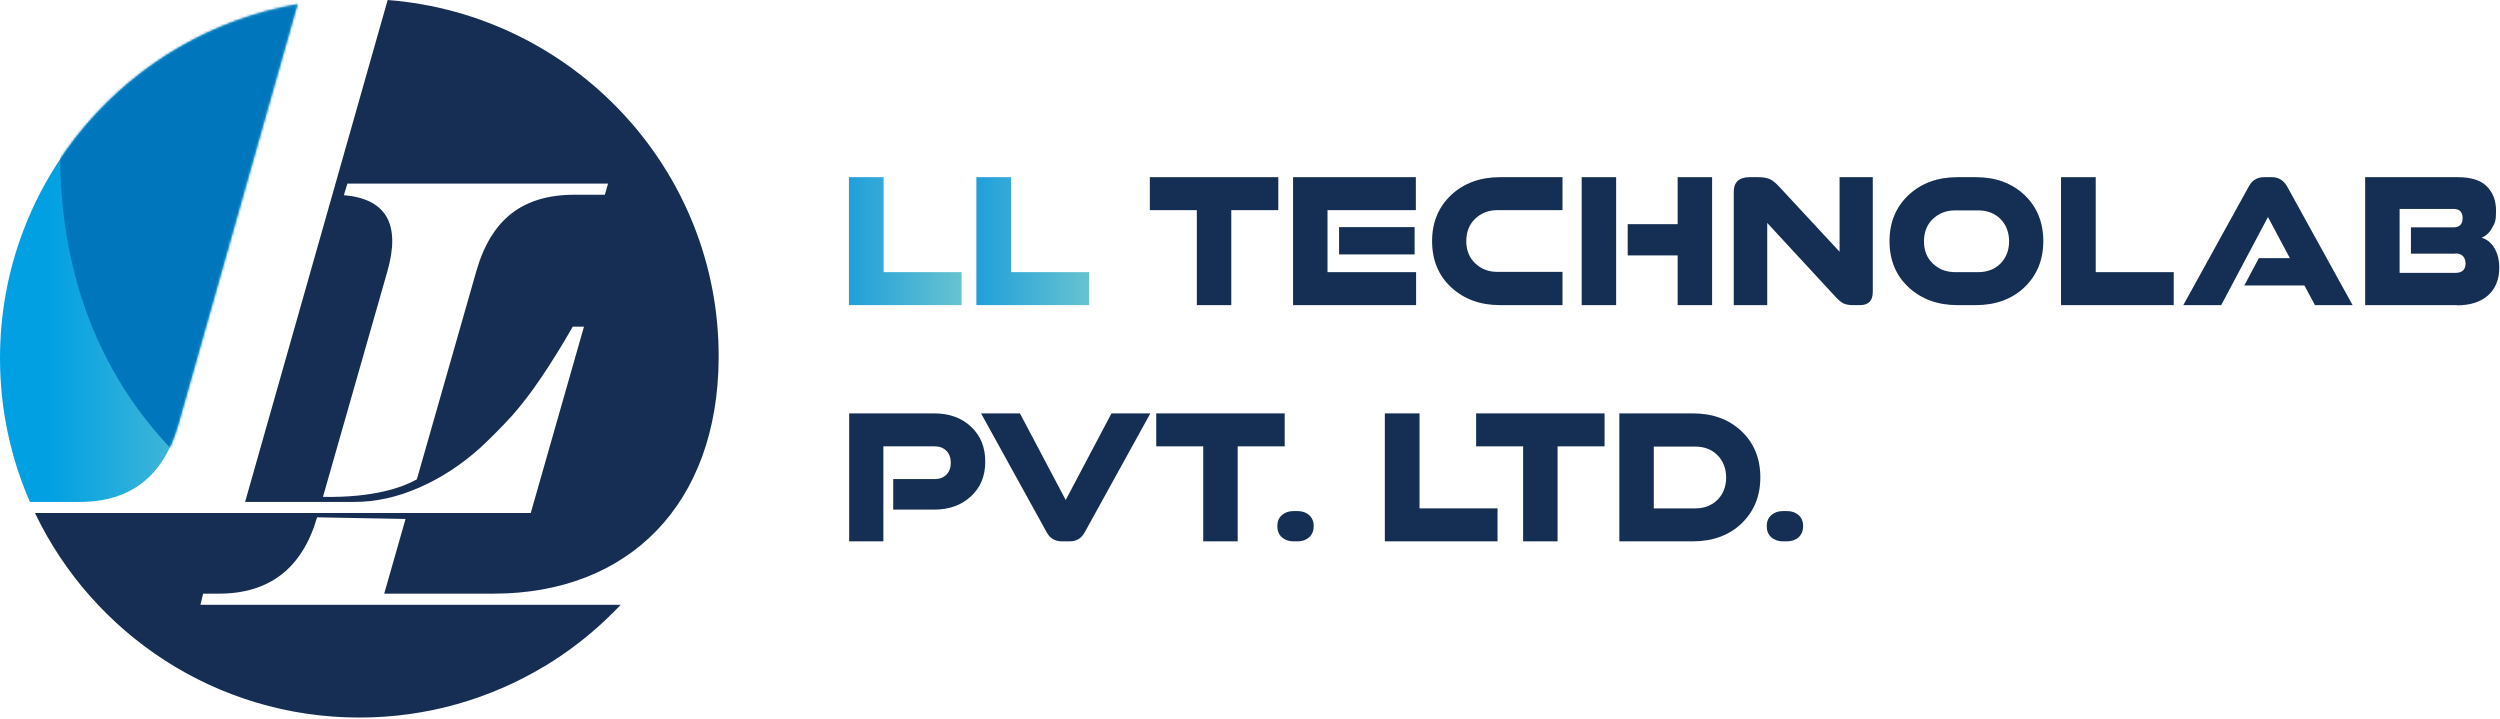 <?xml version="1.0" encoding="UTF-8"?>
<svg xmlns="http://www.w3.org/2000/svg" width="1016" height="292" viewBox="0 0 1016 292" fill="none">
  <path fill-rule="evenodd" clip-rule="evenodd" d="M157.547 0C232.815 5.871 292.497 68.806 292.065 145.581C291.731 204.734 255.726 241.264 200.509 241.264H156.142L164.814 210.907L128.873 210.24C122.853 230.921 109.531 241.264 88.903 241.264H82.547L81.466 245.78H245.868H252.249H252.257C252.103 245.943 251.947 246.104 251.792 246.266L251.524 246.548C251.157 246.931 250.789 247.312 250.418 247.691L249.872 248.248C249.661 248.462 249.448 248.674 249.235 248.886C240.822 257.308 231.389 264.709 221.131 270.881L221.127 270.847C199.187 284.031 173.496 291.612 146.034 291.612C87.911 291.612 37.724 257.653 14.219 208.495H215.693L237.324 132.767H232.766C228.262 140.628 223.938 147.57 219.823 153.633C215.761 159.655 211.783 164.798 207.972 169.063C204.131 173.286 199.89 177.593 195.219 181.942C187.508 188.883 179.235 194.278 170.346 198.166C161.499 202.055 152.712 203.979 143.973 203.979H99.607L157.547 0ZM141.18 74.628H247.102L245.812 79.144H233.435C222.897 79.144 214.391 81.695 207.886 86.755C201.381 91.815 196.597 99.634 193.563 110.255L169.414 194.801C163.468 198.125 151.843 202.297 131.248 201.931L157.435 110.255C162.904 91.107 157.008 80.798 139.749 79.328L141.18 74.628Z" fill="#162E54"></path>
  <path fill-rule="evenodd" clip-rule="evenodd" d="M12.157 203.979C4.343 186.094 0 166.346 0 145.581C0 73.487 52.245 13.603 120.937 1.705L72.433 172.617C66.497 193.536 53.104 203.979 32.364 203.979L12.157 203.979Z" fill="url(#paint0_linear_538_54)"></path>
  <mask id="mask0_538_54" style="mask-type:luminance" maskUnits="userSpaceOnUse" x="0" y="1" width="121" height="203">
    <path d="M12.157 203.979C4.343 186.094 0 166.346 0 145.581C0 73.487 52.245 13.603 120.937 1.705L72.433 172.617C66.497 193.536 53.104 203.979 32.364 203.979L12.157 203.979Z" fill="white"></path>
  </mask>
  <g mask="url(#mask0_538_54)">
    <path fill-rule="evenodd" clip-rule="evenodd" d="M31.611 7.51C31.611 7.51 -6.737 130.78 93.604 203.312C193.945 275.844 151.433 -22.695 151.433 -22.695L31.611 7.51Z" fill="#0076BD"></path>
  </g>
  <path d="M390.8 124H345V72H359.1V110.6H390.8V124Z" fill="url(#paint1_linear_538_54)"></path>
  <path d="M442.597 124H396.797V72H410.897V110.6H442.597V124Z" fill="url(#paint2_linear_538_54)"></path>
  <path d="M500.397 124H486.397V85.4H467.297V72H519.497V85.4H500.397V124Z" fill="#152F54"></path>
  <path d="M575.5 124H525.5V72H575.4V85.4H539.5V110.6H575.5V124ZM574.9 103.4H544.2V92.3H574.9V103.4Z" fill="#152F54"></path>
  <path d="M635 124H609.6C601.6 124 595 121.6 589.8 116.8C584.6 112 582 105.7 582 98C582 90.3 584.6 84.1 589.8 79.2C595 74.4 601.6 72 609.6 72H635V85.4H608.6C604.9 85.4 601.9 86.6 599.5 88.9C597.1 91.2 595.9 94.3 595.9 98C595.9 101.7 597.1 104.7 599.5 107C601.9 109.3 604.9 110.5 608.6 110.5H635V123.9V124Z" fill="#152F54"></path>
  <path d="M656.797 124H642.797V72H656.797V124ZM695.797 124H681.797V103.8H661.497V91.1H681.797V72H695.797V124Z" fill="#152F54"></path>
  <path d="M755.802 124H753.002C751.202 124 749.802 123.7 748.802 123.1C747.802 122.5 746.502 121.3 745.002 119.6L718.202 90.6V124H704.602V77.9C704.602 74 706.802 72 711.102 72H714.502C716.502 72 718.102 72.3 719.302 72.8C720.502 73.4 721.702 74.4 723.002 75.8L747.602 102.3V72H761.102V118.6C761.102 122.2 759.402 124 755.902 124H755.802Z" fill="#152F54"></path>
  <path d="M802.998 124H795.498C787.498 124 780.898 121.6 775.698 116.8C770.498 112 767.898 105.7 767.898 98C767.898 90.3 770.498 84.1 775.698 79.2C780.898 74.4 787.498 72 795.498 72H802.998C810.998 72 817.598 74.4 822.698 79.2C827.798 84 830.398 90.3 830.398 98C830.398 105.7 827.798 111.9 822.698 116.8C817.598 121.6 810.998 124 802.998 124ZM794.598 110.6H803.998C807.698 110.6 810.698 109.4 812.998 107.1C815.298 104.8 816.498 101.7 816.498 98.1C816.498 94.5 815.298 91.3 812.998 89C810.698 86.7 807.598 85.5 803.998 85.5H794.598C790.898 85.5 787.898 86.7 785.498 89C783.098 91.3 781.898 94.4 781.898 98.1C781.898 101.8 783.098 104.8 785.498 107.1C787.898 109.4 790.898 110.6 794.598 110.6Z" fill="#152F54"></path>
  <path d="M883.402 124H837.602V72H851.702V110.6H883.402V124Z" fill="#152F54"></path>
  <path d="M955.997 124H940.797L936.497 116H912.097L917.997 104.9H930.597L921.697 88.2L902.697 124H887.297L913.897 75.8C915.297 73.2 917.397 72 920.097 72H923.297C925.997 72 928.097 73.3 929.497 75.8L956.097 124H955.997Z" fill="#152F54"></path>
  <path d="M998.503 124H961.203V72H998.803C1004.1 72 1008.1 73.2 1010.6 75.7C1013.1 78.2 1014.4 81.5 1014.4 85.7C1014.4 89.9 1013.9 90.7 1012.8 92.6C1011.8 94.5 1010.3 95.9 1008.5 96.6C1010.6 97.2 1012.4 98.6 1013.7 100.8C1015 102.9 1015.7 105.6 1015.7 108.8C1015.7 113.5 1014.2 117.3 1011.2 120C1008.2 122.7 1003.9 124.1 998.403 124.1L998.503 124ZM997.803 103.1H979.803V92.4H997.003C999.603 92.4 1000.8 91.1 1000.8 88.6C1000.8 86.1 999.503 84.9 997.003 84.9H975.203V110.9H997.803C1000.6 110.9 1002 109.6 1002 107.1C1002 104.6 1000.6 103 997.903 103L997.803 103.1Z" fill="#152F54"></path>
  <path d="M379.602 207.1H363.002V194.7H379.902C381.802 194.7 383.402 194.1 384.602 192.9C385.802 191.7 386.402 190.1 386.402 188.1C386.402 186.1 385.802 184.4 384.602 183.2C383.402 182 381.802 181.4 379.902 181.4H359.002V220H345.102V168H379.702C385.802 168 390.802 169.8 394.602 173.4C398.502 177 400.402 181.7 400.402 187.6C400.402 193.5 398.502 198.1 394.602 201.7C390.702 205.3 385.802 207.1 379.702 207.1H379.602Z" fill="#152F54"></path>
  <path d="M434.703 220H431.503C428.703 220 426.603 218.7 425.303 216.2L398.703 168H414.503L433.103 203.2L451.703 168H467.503L440.903 216.2C439.503 218.8 437.503 220 434.703 220Z" fill="#152F54"></path>
  <path d="M502.998 220H488.998V181.4H469.898V168H522.098V181.4H502.998V220Z" fill="#152F54"></path>
  <path d="M527.402 220H525.602C523.702 220 522.102 219.4 520.902 218.3C519.702 217.2 519.102 215.7 519.102 213.8C519.102 211.9 519.702 210.5 520.902 209.4C522.102 208.3 523.702 207.7 525.602 207.7H527.402C529.302 207.7 530.902 208.3 532.102 209.4C533.302 210.5 533.902 212 533.902 213.8C533.902 215.6 533.302 217.2 532.102 218.3C530.902 219.4 529.302 220 527.402 220Z" fill="#152F54"></path>
  <path d="M608.597 220H562.797V168H576.897V206.6H608.597V220Z" fill="#152F54"></path>
  <path d="M632.998 220H618.998V181.4H599.898V168H652.098V181.4H632.998V220Z" fill="#152F54"></path>
  <path d="M688.002 220H658.102V168H688.002C696.002 168 702.602 170.4 707.702 175.2C712.802 180 715.402 186.3 715.402 194C715.402 201.7 712.802 207.9 707.702 212.8C702.602 217.6 696.002 220 688.002 220ZM672.102 206.6H689.002C692.702 206.6 695.702 205.4 698.002 203.1C700.302 200.8 701.502 197.7 701.502 194.1C701.502 190.5 700.302 187.3 698.002 185C695.702 182.7 692.702 181.5 689.002 181.5H672.102V206.7V206.6Z" fill="#152F54"></path>
  <path d="M726.3 220H724.5C722.6 220 721 219.4 719.8 218.3C718.6 217.2 718 215.7 718 213.8C718 211.9 718.6 210.5 719.8 209.4C721 208.3 722.6 207.7 724.5 207.7H726.3C728.2 207.7 729.8 208.3 731 209.4C732.2 210.5 732.8 212 732.8 213.8C732.8 215.6 732.2 217.2 731 218.3C729.8 219.4 728.2 220 726.3 220Z" fill="#152F54"></path>
  <defs>
    <linearGradient id="paint0_linear_538_54" x1="19.35" y1="102.842" x2="101.587" y2="102.842" gradientUnits="userSpaceOnUse">
      <stop stop-color="#00A0E3"></stop>
      <stop offset="1" stop-color="#66C3D0"></stop>
    </linearGradient>
    <linearGradient id="paint1_linear_538_54" x1="345" y1="98" x2="390.8" y2="98" gradientUnits="userSpaceOnUse">
      <stop stop-color="#209FDA"></stop>
      <stop offset="1" stop-color="#67C3D0"></stop>
    </linearGradient>
    <linearGradient id="paint2_linear_538_54" x1="396.797" y1="0.2" x2="442.597" y2="0.2" gradientUnits="userSpaceOnUse">
      <stop stop-color="#209FDA"></stop>
      <stop offset="1" stop-color="#67C3D0"></stop>
    </linearGradient>
  </defs>
</svg>
